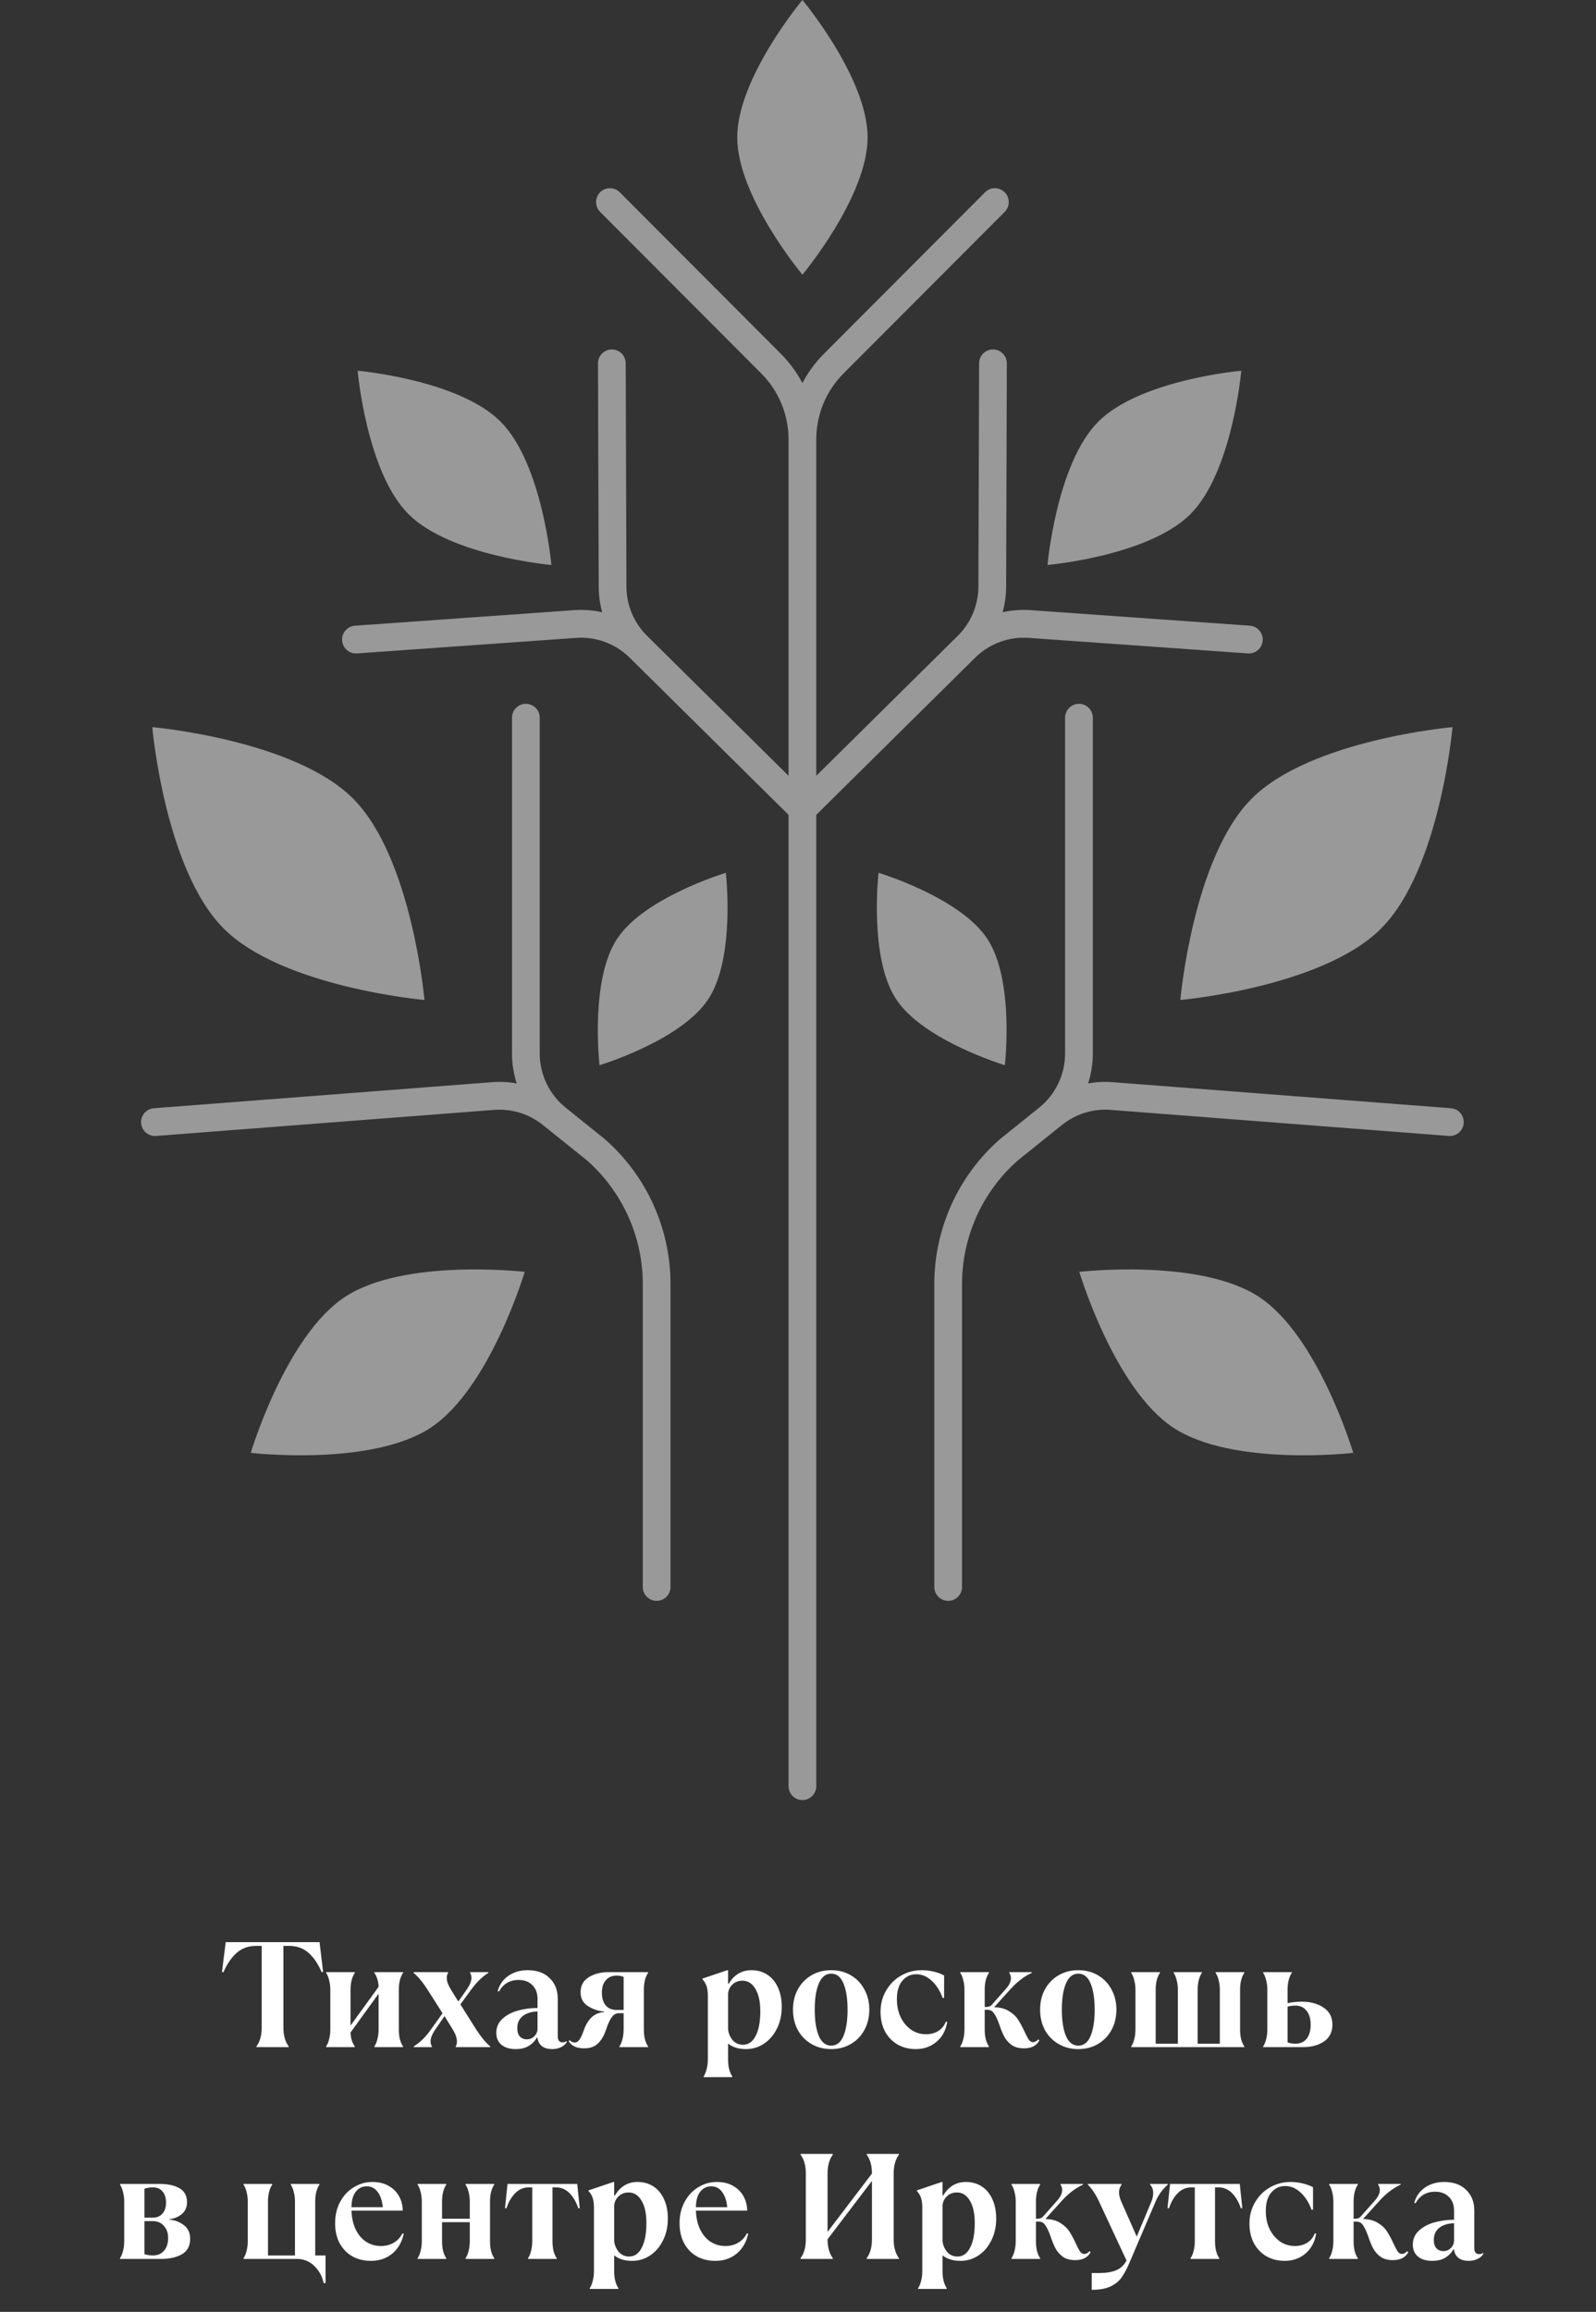 <?xml version="1.0" encoding="UTF-8"?> <svg xmlns="http://www.w3.org/2000/svg" width="181" height="262" viewBox="0 0 181 262" fill="none"><rect x="0" y="0" width="181" height="262" fill="#333333" stroke="none"/><path fill-rule="evenodd" clip-rule="evenodd" d="M98.393 15.565C98.393 8.834 91.001 0 91.001 0C91.001 0 83.609 8.834 83.609 15.565C83.609 22.296 91.001 31.13 91.001 31.13C91.001 31.13 98.393 22.296 98.393 15.565ZM68.061 21.789C68.675 21.174 69.67 21.174 70.284 21.789L88.559 40.096C89.544 41.083 90.363 42.204 90.999 43.416C91.635 42.204 92.455 41.083 93.439 40.096L111.714 21.789C112.328 21.174 113.324 21.174 113.938 21.789C114.552 22.404 114.552 23.401 113.938 24.017L95.662 42.324C93.71 44.279 92.602 46.922 92.572 49.685L92.572 49.741L92.572 49.801V87.919L106.772 73.884C106.795 73.858 106.819 73.833 106.843 73.809L108.38 72.292C108.403 72.269 108.426 72.247 108.449 72.225C108.474 72.2 108.5 72.175 108.526 72.151L108.619 72.059C110.11 70.585 110.952 68.576 110.958 66.478L111.039 41.174C111.042 40.304 111.748 39.601 112.616 39.604C113.484 39.607 114.186 40.314 114.183 41.184L114.103 66.489C114.1 67.476 113.964 68.449 113.707 69.385C114.737 69.154 115.806 69.071 116.881 69.147L141.744 70.91C142.61 70.972 143.262 71.725 143.201 72.592C143.14 73.46 142.388 74.113 141.522 74.052L116.659 72.29C114.464 72.134 112.308 72.907 110.711 74.416L92.572 92.344L92.572 202.425C92.572 203.295 91.868 204 91 204C90.132 204 89.428 203.295 89.428 202.425L89.428 92.343L71.289 74.416C69.692 72.907 67.536 72.134 65.341 72.29L40.478 74.052C39.612 74.113 38.861 73.46 38.799 72.592C38.738 71.725 39.391 70.972 40.257 70.91L65.119 69.147C66.194 69.071 67.263 69.154 68.293 69.385C68.036 68.449 67.9 67.476 67.897 66.489L67.817 41.184C67.814 40.314 68.516 39.607 69.384 39.604C70.252 39.601 70.959 40.304 70.961 41.174L71.042 66.478C71.048 68.576 71.89 70.585 73.381 72.059L73.474 72.151C73.523 72.197 73.572 72.244 73.62 72.292L75.157 73.809C75.181 73.833 75.205 73.858 75.228 73.884L89.428 87.919V49.862C89.427 49.851 89.427 49.841 89.427 49.83C89.427 49.821 89.427 49.811 89.427 49.802C89.427 49.763 89.427 49.724 89.427 49.685C89.397 46.922 88.288 44.279 86.336 42.324L68.061 24.017C67.447 23.401 67.447 22.404 68.061 21.789ZM140.771 42.015C140.771 42.015 139.763 53.498 135.012 58.258C130.26 63.018 118.798 64.028 118.798 64.028C118.798 64.028 119.806 52.545 124.557 47.785C129.309 43.025 140.771 42.015 140.771 42.015ZM46.317 58.258C41.566 53.498 40.558 42.015 40.558 42.015C40.558 42.015 52.02 43.025 56.772 47.785C61.523 52.545 62.531 64.028 62.531 64.028C62.531 64.028 51.069 63.018 46.317 58.258ZM99.637 98.916C99.637 98.916 98.525 108.515 101.622 113.229C104.719 117.943 113.96 120.716 113.96 120.716C113.96 120.716 115.072 111.116 111.975 106.403C108.878 101.689 99.637 98.916 99.637 98.916ZM156.636 105.221C163.311 98.535 164.727 82.404 164.727 82.404C164.727 82.404 148.625 83.823 141.951 90.51C135.276 97.196 133.86 113.326 133.86 113.326C133.86 113.326 149.962 111.907 156.636 105.221ZM153.471 164.652C153.471 164.652 139.784 166.235 133.065 161.798C126.347 157.363 122.403 144.137 122.403 144.137C122.403 144.137 136.09 142.555 142.808 146.991C149.527 151.427 153.471 164.652 153.471 164.652ZM80.33 113.229C83.427 108.515 82.315 98.916 82.315 98.916C82.315 98.916 73.074 101.689 69.977 106.403C66.88 111.116 67.992 120.716 67.992 120.716C67.992 120.716 77.233 117.943 80.33 113.229ZM17.27 82.404C17.27 82.404 18.686 98.535 25.36 105.221C32.035 111.907 48.137 113.326 48.137 113.326C48.137 113.326 46.721 97.196 40.046 90.509C33.371 83.823 17.27 82.404 17.27 82.404ZM48.843 161.798C42.125 166.234 28.437 164.652 28.437 164.652C28.437 164.652 32.382 151.427 39.1 146.991C45.818 142.555 59.506 144.137 59.506 144.137C59.506 144.137 55.561 157.363 48.843 161.798ZM122.363 79.763C123.231 79.763 123.935 80.468 123.935 81.338V119.386C123.935 120.554 123.751 121.699 123.399 122.785C124.316 122.619 125.256 122.569 126.2 122.642L164.548 125.595C165.414 125.662 166.062 126.419 165.995 127.286C165.929 128.153 165.173 128.802 164.307 128.736L125.959 125.782C123.972 125.629 122.001 126.238 120.445 127.485L117.829 129.582L115.436 131.504C111.41 135.049 109.102 140.159 109.102 145.53V179.848C109.102 180.718 108.398 181.423 107.53 181.423C106.661 181.423 105.958 180.718 105.958 179.848V145.53C105.958 139.24 108.666 133.257 113.39 129.113C113.398 129.105 113.407 129.098 113.415 129.091L113.427 129.081L113.442 129.069L117.848 125.529C119.708 124.035 120.791 121.775 120.791 119.386V81.338C120.791 80.468 121.495 79.763 122.363 79.763ZM61.209 81.338C61.209 80.468 60.505 79.763 59.637 79.763C58.769 79.763 58.065 80.468 58.065 81.338V119.386C58.065 120.554 58.249 121.699 58.601 122.785C57.684 122.619 56.744 122.569 55.8 122.642L17.452 125.595C16.586 125.662 15.938 126.419 16.005 127.286C16.071 128.153 16.827 128.802 17.693 128.736L56.041 125.782C58.028 125.629 59.999 126.238 61.555 127.485L64.171 129.582L66.564 131.504C70.59 135.049 72.898 140.159 72.898 145.53V179.848C72.898 180.718 73.602 181.422 74.47 181.422C75.338 181.422 76.042 180.718 76.042 179.848V145.53C76.042 139.24 73.333 133.256 68.61 129.113C68.593 129.098 68.576 129.083 68.558 129.069L64.152 125.529C62.292 124.034 61.209 121.775 61.209 119.386V81.338Z" fill="white" fill-opacity="0.5"></path><path d="M29.082 231.915C29.478 231.382 29.677 230.668 29.677 229.773V220.525H29.048C28.175 220.525 27.444 220.786 26.855 221.307C26.265 221.817 25.761 222.548 25.342 223.5H25.172L25.597 220.1H36.239L36.647 223.5H36.477C36.069 222.548 35.57 221.817 34.981 221.307C34.391 220.786 33.655 220.525 32.771 220.525H32.142V229.773C32.142 230.668 32.34 231.382 32.737 231.915V232H29.082V231.915ZM36.985 231.915C37.132 231.7 37.246 231.428 37.325 231.099C37.416 230.759 37.461 230.391 37.461 229.994V225.506C37.461 225.109 37.416 224.747 37.325 224.418C37.246 224.078 37.132 223.8 36.985 223.585V223.5H40.232V223.585C40.085 223.8 39.966 224.078 39.875 224.418C39.796 224.747 39.756 225.109 39.756 225.506V229.552L42.935 225.166C42.935 224.917 42.895 224.65 42.816 224.367C42.737 224.072 42.618 223.812 42.459 223.585V223.5H45.706V223.585C45.559 223.8 45.44 224.078 45.349 224.418C45.27 224.747 45.23 225.109 45.23 225.506V229.994C45.23 230.391 45.27 230.759 45.349 231.099C45.44 231.428 45.559 231.7 45.706 231.915V232H42.459V231.915C42.606 231.7 42.72 231.428 42.799 231.099C42.89 230.759 42.935 230.391 42.935 229.994V225.948L39.756 230.334C39.756 230.583 39.796 230.855 39.875 231.15C39.954 231.433 40.073 231.688 40.232 231.915V232H36.985V231.915ZM46.925 231.915C47.639 231.462 48.256 230.867 48.778 230.13L50.188 228.158L48.489 225.489C47.944 224.639 47.417 224.004 46.907 223.585V223.5H50.818V223.585C50.715 223.732 50.664 223.919 50.664 224.146C50.664 224.531 50.829 224.985 51.157 225.506L51.974 226.832L52.908 225.506C53.282 224.973 53.469 224.514 53.469 224.129C53.469 223.948 53.419 223.766 53.316 223.585V223.5H55.373V223.585C54.716 224.004 54.099 224.599 53.52 225.37L52.212 227.155L54.014 230.011C54.263 230.396 54.529 230.765 54.812 231.116C55.107 231.467 55.368 231.734 55.594 231.915V232H51.684V231.915C51.775 231.756 51.821 231.575 51.821 231.371C51.821 230.963 51.662 230.504 51.344 229.994L50.41 228.481L49.373 229.994C49.01 230.515 48.828 230.969 48.828 231.354C48.828 231.558 48.88 231.745 48.981 231.915V232H46.925V231.915ZM64.291 231.405C64.155 231.654 63.934 231.853 63.628 232C63.334 232.147 62.999 232.221 62.625 232.221C62.149 232.221 61.764 232.113 61.469 231.898C61.186 231.671 61.016 231.365 60.959 230.98L60.942 230.912H60.891C60.665 231.309 60.353 231.626 59.956 231.864C59.571 232.102 59.084 232.221 58.494 232.221C57.803 232.221 57.259 232.057 56.862 231.728C56.477 231.399 56.284 230.952 56.284 230.385C56.284 229.762 56.505 229.24 56.947 228.821C57.401 228.39 57.984 228.073 58.698 227.869C59.412 227.665 60.166 227.563 60.959 227.563V226.509C60.959 225.874 60.767 225.364 60.381 224.979C59.996 224.582 59.469 224.384 58.8 224.384C58.313 224.384 57.877 224.497 57.491 224.724C57.117 224.951 56.823 225.268 56.607 225.676H56.437C56.63 224.939 57.032 224.356 57.644 223.925C58.268 223.494 58.999 223.279 59.837 223.279C60.903 223.279 61.736 223.579 62.336 224.18C62.948 224.769 63.254 225.546 63.254 226.509V230.776C63.254 231.014 63.305 231.19 63.407 231.303C63.509 231.405 63.634 231.456 63.781 231.456C63.997 231.456 64.138 231.411 64.206 231.32L64.291 231.405ZM59.735 231.116C60.087 231.116 60.376 230.997 60.602 230.759C60.84 230.521 60.959 230.238 60.959 229.909V227.954C60.257 227.977 59.696 228.152 59.276 228.481C58.868 228.81 58.664 229.263 58.664 229.841C58.664 230.272 58.766 230.595 58.97 230.81C59.174 231.014 59.429 231.116 59.735 231.116ZM66.27 232.136C65.386 232.136 64.791 231.858 64.485 231.303L64.604 231.218C64.774 231.388 64.966 231.473 65.182 231.473C65.397 231.473 65.578 231.36 65.726 231.133C65.884 230.906 66.037 230.578 66.185 230.147C66.661 228.776 67.437 228.073 68.514 228.039V227.971C67.868 227.914 67.261 227.71 66.695 227.359C66.128 227.008 65.845 226.481 65.845 225.778C65.845 225.03 66.151 224.463 66.763 224.078C67.386 223.693 68.145 223.5 69.041 223.5H73.495V223.585C73.347 223.8 73.228 224.078 73.138 224.418C73.058 224.747 73.019 225.109 73.019 225.506V229.994C73.019 230.391 73.058 230.759 73.138 231.099C73.228 231.428 73.347 231.7 73.495 231.915V232H70.248V231.915C70.395 231.7 70.508 231.428 70.588 231.099C70.678 230.759 70.724 230.391 70.724 229.994V228.158H70.163C69.868 228.158 69.613 228.3 69.398 228.583C69.182 228.866 68.967 229.325 68.752 229.96C68.525 230.663 68.213 231.201 67.817 231.575C67.431 231.949 66.916 232.136 66.27 232.136ZM70.724 227.784V224.044C70.497 223.942 70.231 223.891 69.925 223.891C69.426 223.891 69.024 224.061 68.718 224.401C68.412 224.73 68.259 225.206 68.259 225.829C68.259 226.43 68.4 226.906 68.684 227.257C68.978 227.608 69.386 227.784 69.908 227.784H70.724ZM79.799 235.315C79.946 235.1 80.059 234.822 80.138 234.482C80.229 234.153 80.275 233.791 80.275 233.394V226.186C80.275 225.721 80.224 225.347 80.121 225.064C80.019 224.769 79.867 224.52 79.662 224.316V224.231L82.484 223.279H82.57V224.809H82.654C82.927 224.333 83.278 223.959 83.709 223.687C84.15 223.415 84.649 223.279 85.204 223.279C85.896 223.279 86.502 223.449 87.023 223.789C87.545 224.129 87.947 224.616 88.231 225.251C88.514 225.874 88.656 226.6 88.656 227.427C88.656 228.368 88.469 229.201 88.094 229.926C87.732 230.651 87.239 231.218 86.615 231.626C86.004 232.023 85.335 232.221 84.609 232.221C83.76 232.221 83.079 232.011 82.57 231.592V233.394C82.57 233.791 82.609 234.153 82.689 234.482C82.779 234.822 82.898 235.1 83.046 235.315V235.4H79.799V235.315ZM84.269 231.728C84.882 231.728 85.358 231.394 85.698 230.725C86.049 230.056 86.225 229.121 86.225 227.92C86.225 226.843 86.037 225.999 85.663 225.387C85.301 224.775 84.814 224.469 84.201 224.469C83.76 224.469 83.391 224.605 83.097 224.877C82.802 225.138 82.626 225.478 82.57 225.897V229.994C82.626 230.459 82.802 230.867 83.097 231.218C83.403 231.558 83.793 231.728 84.269 231.728ZM94.268 232.221C93.43 232.221 92.682 232.028 92.024 231.643C91.367 231.258 90.851 230.731 90.477 230.062C90.115 229.382 89.933 228.611 89.933 227.75C89.933 226.889 90.115 226.124 90.477 225.455C90.851 224.775 91.367 224.242 92.024 223.857C92.682 223.472 93.43 223.279 94.268 223.279C95.096 223.279 95.838 223.472 96.495 223.857C97.153 224.242 97.663 224.775 98.025 225.455C98.399 226.124 98.586 226.889 98.586 227.75C98.586 228.611 98.399 229.382 98.025 230.062C97.663 230.731 97.153 231.258 96.495 231.643C95.838 232.028 95.096 232.221 94.268 232.221ZM94.268 231.83C94.892 231.83 95.356 231.462 95.662 230.725C95.968 229.977 96.121 228.985 96.121 227.75C96.121 226.515 95.968 225.529 95.662 224.792C95.356 224.044 94.892 223.67 94.268 223.67C93.645 223.67 93.175 224.044 92.857 224.792C92.551 225.529 92.398 226.515 92.398 227.75C92.398 228.985 92.551 229.977 92.857 230.725C93.175 231.462 93.645 231.83 94.268 231.83ZM103.857 232.221C103.121 232.221 102.446 232.057 101.834 231.728C101.234 231.388 100.752 230.901 100.389 230.266C100.038 229.62 99.862 228.861 99.862 227.988C99.862 227.104 100.072 226.305 100.491 225.591C100.911 224.866 101.477 224.299 102.191 223.891C102.905 223.483 103.687 223.279 104.537 223.279C104.957 223.279 105.393 223.33 105.846 223.432C106.3 223.534 106.708 223.681 107.07 223.874V226.424H106.9C106.617 225.631 106.209 224.985 105.676 224.486C105.144 223.987 104.554 223.738 103.908 223.738C103.285 223.738 102.764 223.982 102.344 224.469C101.925 224.945 101.715 225.648 101.715 226.577C101.715 227.325 101.857 227.999 102.14 228.6C102.435 229.201 102.832 229.677 103.33 230.028C103.84 230.368 104.407 230.538 105.03 230.538C105.529 230.538 105.982 230.419 106.39 230.181C106.798 229.932 107.087 229.58 107.257 229.127H107.427C107.28 230.068 106.878 230.821 106.22 231.388C105.563 231.943 104.775 232.221 103.857 232.221ZM116.128 232.136C115.561 232.136 115.097 232.011 114.734 231.762C114.383 231.501 114.105 231.19 113.901 230.827C113.708 230.464 113.521 230.011 113.34 229.467C113.136 228.889 112.938 228.464 112.745 228.192C112.564 227.909 112.309 227.767 111.98 227.767H111.674V229.994C111.674 230.391 111.714 230.759 111.793 231.099C111.884 231.428 112.003 231.7 112.15 231.915V232H108.903V231.915C109.05 231.7 109.164 231.428 109.243 231.099C109.334 230.759 109.379 230.391 109.379 229.994V225.506C109.379 225.109 109.334 224.747 109.243 224.418C109.164 224.078 109.05 223.8 108.903 223.585V223.5H112.15V223.585C112.003 223.8 111.884 224.078 111.793 224.418C111.714 224.747 111.674 225.109 111.674 225.506V227.444H111.895C112.144 227.444 112.343 227.359 112.49 227.189L114.054 225.421C114.451 224.979 114.649 224.571 114.649 224.197C114.649 223.97 114.587 223.766 114.462 223.585V223.5H117.012V223.585C116.196 223.948 115.403 224.548 114.632 225.387L112.745 227.478C113.425 227.489 113.986 227.637 114.428 227.92C114.881 228.192 115.221 228.509 115.448 228.872C115.686 229.223 115.924 229.66 116.162 230.181C116.355 230.6 116.519 230.918 116.655 231.133C116.802 231.337 116.967 231.439 117.148 231.439C117.352 231.439 117.55 231.337 117.743 231.133L117.879 231.218C117.573 231.83 116.989 232.136 116.128 232.136ZM122.292 232.221C121.453 232.221 120.705 232.028 120.048 231.643C119.39 231.258 118.875 230.731 118.501 230.062C118.138 229.382 117.957 228.611 117.957 227.75C117.957 226.889 118.138 226.124 118.501 225.455C118.875 224.775 119.39 224.242 120.048 223.857C120.705 223.472 121.453 223.279 122.292 223.279C123.119 223.279 123.861 223.472 124.519 223.857C125.176 224.242 125.686 224.775 126.049 225.455C126.423 226.124 126.61 226.889 126.61 227.75C126.61 228.611 126.423 229.382 126.049 230.062C125.686 230.731 125.176 231.258 124.519 231.643C123.861 232.028 123.119 232.221 122.292 232.221ZM122.292 231.83C122.915 231.83 123.38 231.462 123.686 230.725C123.992 229.977 124.145 228.985 124.145 227.75C124.145 226.515 123.992 225.529 123.686 224.792C123.38 224.044 122.915 223.67 122.292 223.67C121.668 223.67 121.198 224.044 120.881 224.792C120.575 225.529 120.422 226.515 120.422 227.75C120.422 228.985 120.575 229.977 120.881 230.725C121.198 231.462 121.668 231.83 122.292 231.83ZM128.294 231.915C128.441 231.7 128.554 231.428 128.634 231.099C128.724 230.759 128.77 230.391 128.77 229.994V225.506C128.77 225.109 128.724 224.747 128.634 224.418C128.554 224.078 128.441 223.8 128.294 223.585V223.5H131.541V223.585C131.393 223.8 131.274 224.078 131.184 224.418C131.104 224.747 131.065 225.109 131.065 225.506V231.609H133.581V225.506C133.581 225.109 133.535 224.747 133.445 224.418C133.365 224.078 133.252 223.8 133.105 223.585V223.5H136.301V223.585C136.153 223.8 136.034 224.078 135.944 224.418C135.864 224.747 135.825 225.109 135.825 225.506V231.609H138.341V225.506C138.341 225.109 138.295 224.747 138.205 224.418C138.125 224.078 138.012 223.8 137.865 223.585V223.5H141.112V223.585C140.964 223.8 140.845 224.078 140.755 224.418C140.675 224.747 140.636 225.109 140.636 225.506V229.994C140.636 230.391 140.675 230.759 140.755 231.099C140.845 231.428 140.964 231.7 141.112 231.915V232H128.294V231.915ZM143.252 231.915C143.399 231.7 143.512 231.428 143.592 231.099C143.682 230.759 143.728 230.391 143.728 229.994V225.506C143.728 225.109 143.682 224.747 143.592 224.418C143.512 224.078 143.399 223.8 143.252 223.585V223.5H146.499V223.585C146.351 223.8 146.232 224.078 146.142 224.418C146.062 224.747 146.023 225.109 146.023 225.506V227.019C146.476 226.906 147.02 226.849 147.655 226.849C148.641 226.849 149.462 227.076 150.12 227.529C150.777 227.971 151.106 228.611 151.106 229.45C151.106 230.289 150.788 230.923 150.154 231.354C149.53 231.785 148.726 232 147.74 232H143.252V231.915ZM146.907 231.609C147.462 231.609 147.887 231.422 148.182 231.048C148.488 230.663 148.641 230.13 148.641 229.45C148.641 228.793 148.488 228.271 148.182 227.886C147.876 227.489 147.451 227.291 146.907 227.291C146.612 227.291 146.317 227.331 146.023 227.41V231.456C146.283 231.558 146.578 231.609 146.907 231.609ZM13.61 255.915C13.757 255.7 13.871 255.428 13.95 255.099C14.041 254.759 14.086 254.391 14.086 253.994V249.506C14.086 249.109 14.041 248.747 13.95 248.418C13.871 248.078 13.757 247.8 13.61 247.585V247.5H18.081C19.033 247.5 19.792 247.664 20.359 247.993C20.926 248.322 21.209 248.849 21.209 249.574C21.209 250.152 21.005 250.605 20.597 250.934C20.189 251.263 19.724 251.45 19.203 251.495V251.546C19.804 251.591 20.348 251.795 20.835 252.158C21.322 252.521 21.566 253.042 21.566 253.722C21.566 254.527 21.254 255.11 20.631 255.473C20.019 255.824 19.231 256 18.268 256H13.61V255.915ZM17.299 251.325C17.786 251.325 18.16 251.172 18.421 250.866C18.693 250.56 18.829 250.146 18.829 249.625C18.829 249.092 18.699 248.673 18.438 248.367C18.189 248.05 17.826 247.891 17.35 247.891C17.01 247.891 16.687 247.942 16.381 248.044V251.325H17.299ZM17.333 255.609C17.866 255.609 18.285 255.433 18.591 255.082C18.908 254.731 19.067 254.243 19.067 253.62C19.067 253.065 18.908 252.611 18.591 252.26C18.285 251.897 17.854 251.716 17.299 251.716H16.381V255.456C16.687 255.558 17.004 255.609 17.333 255.609ZM36.7 258.737C36.552 257.989 36.201 257.343 35.646 256.799C35.102 256.266 34.439 256 33.657 256H27.622V255.915C27.769 255.7 27.882 255.428 27.962 255.099C28.052 254.759 28.098 254.391 28.098 253.994V249.506C28.098 249.109 28.052 248.747 27.962 248.418C27.882 248.078 27.769 247.8 27.622 247.585V247.5H30.869V247.585C30.721 247.8 30.602 248.078 30.512 248.418C30.432 248.747 30.393 249.109 30.393 249.506V255.609H33.453V249.506C33.453 249.109 33.407 248.747 33.317 248.418C33.237 248.078 33.124 247.8 32.977 247.585V247.5H36.224V247.585C36.076 247.8 35.957 248.078 35.867 248.418C35.787 248.747 35.748 249.109 35.748 249.506V255.609H36.921V258.737H36.7ZM45.791 253.127C45.598 254.068 45.167 254.821 44.499 255.388C43.83 255.943 43.014 256.221 42.051 256.221C41.291 256.221 40.606 256.057 39.994 255.728C39.382 255.388 38.895 254.895 38.532 254.249C38.181 253.603 38.005 252.838 38.005 251.954C38.005 251.036 38.197 250.226 38.583 249.523C38.968 248.809 39.484 248.259 40.13 247.874C40.776 247.477 41.478 247.279 42.238 247.279C42.941 247.279 43.553 247.426 44.074 247.721C44.595 248.016 44.992 248.412 45.264 248.911C45.536 249.41 45.672 249.948 45.672 250.526H39.858C39.892 251.376 40.062 252.107 40.368 252.719C40.674 253.32 41.071 253.773 41.558 254.079C42.056 254.385 42.6 254.538 43.19 254.538C43.745 254.538 44.233 254.413 44.652 254.164C45.083 253.915 45.406 253.569 45.621 253.127H45.791ZM41.592 247.772C41.082 247.772 40.668 247.976 40.351 248.384C40.033 248.781 39.869 249.364 39.858 250.135H43.411C43.343 249.41 43.15 248.837 42.833 248.418C42.527 247.987 42.113 247.772 41.592 247.772ZM47.361 255.915C47.508 255.7 47.622 255.428 47.701 255.099C47.792 254.759 47.837 254.391 47.837 253.994V249.506C47.837 249.109 47.792 248.747 47.701 248.418C47.622 248.078 47.508 247.8 47.361 247.585V247.5H50.608V247.585C50.461 247.8 50.342 248.078 50.251 248.418C50.172 248.747 50.132 249.109 50.132 249.506V251.444H53.277V249.506C53.277 249.109 53.232 248.747 53.141 248.418C53.062 248.078 52.948 247.8 52.801 247.585V247.5H56.048V247.585C55.901 247.8 55.782 248.078 55.691 248.418C55.612 248.747 55.572 249.109 55.572 249.506V253.994C55.572 254.391 55.612 254.759 55.691 255.099C55.782 255.428 55.901 255.7 56.048 255.915V256H52.801V255.915C52.948 255.7 53.062 255.428 53.141 255.099C53.232 254.759 53.277 254.391 53.277 253.994V251.835H50.132V253.994C50.132 254.391 50.172 254.759 50.251 255.099C50.342 255.428 50.461 255.7 50.608 255.915V256H47.361V255.915ZM59.885 255.915C60.033 255.7 60.146 255.428 60.225 255.099C60.316 254.759 60.361 254.391 60.361 253.994V247.891H59.97C59.381 247.891 58.871 248.106 58.44 248.537C58.01 248.968 57.675 249.54 57.437 250.254H57.267L57.556 247.5H65.461L65.75 250.254H65.58C65.342 249.54 65.008 248.968 64.577 248.537C64.147 248.106 63.637 247.891 63.047 247.891H62.656V253.994C62.656 254.391 62.696 254.759 62.775 255.099C62.866 255.428 62.985 255.7 63.132 255.915V256H59.885V255.915ZM66.882 259.315C67.03 259.1 67.143 258.822 67.222 258.482C67.313 258.153 67.359 257.791 67.359 257.394V250.186C67.359 249.721 67.308 249.347 67.206 249.064C67.103 248.769 66.951 248.52 66.746 248.316V248.231L69.569 247.279H69.653V248.809H69.739C70.01 248.333 70.362 247.959 70.793 247.687C71.234 247.415 71.733 247.279 72.288 247.279C72.98 247.279 73.586 247.449 74.108 247.789C74.629 248.129 75.031 248.616 75.314 249.251C75.598 249.874 75.74 250.6 75.74 251.427C75.74 252.368 75.552 253.201 75.178 253.926C74.816 254.651 74.323 255.218 73.7 255.626C73.088 256.023 72.419 256.221 71.694 256.221C70.844 256.221 70.163 256.011 69.653 255.592V257.394C69.653 257.791 69.693 258.153 69.772 258.482C69.863 258.822 69.982 259.1 70.129 259.315V259.4H66.882V259.315ZM71.353 255.728C71.966 255.728 72.442 255.394 72.781 254.725C73.133 254.056 73.308 253.121 73.308 251.92C73.308 250.843 73.121 249.999 72.748 249.387C72.385 248.775 71.897 248.469 71.285 248.469C70.844 248.469 70.475 248.605 70.18 248.877C69.886 249.138 69.71 249.478 69.653 249.897V253.994C69.71 254.459 69.886 254.867 70.18 255.218C70.487 255.558 70.877 255.728 71.353 255.728ZM84.854 253.127C84.662 254.068 84.231 254.821 83.562 255.388C82.894 255.943 82.078 256.221 81.114 256.221C80.355 256.221 79.669 256.057 79.057 255.728C78.445 255.388 77.958 254.895 77.595 254.249C77.244 253.603 77.068 252.838 77.068 251.954C77.068 251.036 77.261 250.226 77.646 249.523C78.032 248.809 78.547 248.259 79.193 247.874C79.839 247.477 80.542 247.279 81.301 247.279C82.004 247.279 82.616 247.426 83.137 247.721C83.659 248.016 84.055 248.412 84.327 248.911C84.599 249.41 84.735 249.948 84.735 250.526H78.921C78.955 251.376 79.125 252.107 79.431 252.719C79.737 253.32 80.134 253.773 80.621 254.079C81.12 254.385 81.664 254.538 82.253 254.538C82.809 254.538 83.296 254.413 83.715 254.164C84.146 253.915 84.469 253.569 84.684 253.127H84.854ZM80.655 247.772C80.145 247.772 79.732 247.976 79.414 248.384C79.097 248.781 78.933 249.364 78.921 250.135H82.474C82.406 249.41 82.214 248.837 81.896 248.418C81.59 247.987 81.177 247.772 80.655 247.772ZM90.793 255.915C91.19 255.382 91.388 254.668 91.388 253.773V246.327C91.388 245.432 91.19 244.718 90.793 244.185V244.1H94.448V244.185C94.052 244.718 93.853 245.432 93.853 246.327V252.94L98.885 246.327C98.885 245.432 98.687 244.718 98.29 244.185V244.1H101.946V244.185C101.549 244.718 101.351 245.432 101.351 246.327V253.773C101.351 254.668 101.549 255.382 101.946 255.915V256H98.29V255.915C98.687 255.382 98.885 254.668 98.885 253.773V247.16L93.853 253.773C93.853 254.668 94.052 255.382 94.448 255.915V256H90.793V255.915ZM104.12 259.315C104.267 259.1 104.38 258.822 104.46 258.482C104.55 258.153 104.596 257.791 104.596 257.394V250.186C104.596 249.721 104.545 249.347 104.443 249.064C104.341 248.769 104.188 248.52 103.984 248.316V248.231L106.806 247.279H106.891V248.809H106.976C107.248 248.333 107.599 247.959 108.03 247.687C108.472 247.415 108.97 247.279 109.526 247.279C110.217 247.279 110.823 247.449 111.345 247.789C111.866 248.129 112.268 248.616 112.552 249.251C112.835 249.874 112.977 250.6 112.977 251.427C112.977 252.368 112.79 253.201 112.416 253.926C112.053 254.651 111.56 255.218 110.937 255.626C110.325 256.023 109.656 256.221 108.931 256.221C108.081 256.221 107.401 256.011 106.891 255.592V257.394C106.891 257.791 106.93 258.153 107.01 258.482C107.1 258.822 107.219 259.1 107.367 259.315V259.4H104.12V259.315ZM108.591 255.728C109.203 255.728 109.679 255.394 110.019 254.725C110.37 254.056 110.546 253.121 110.546 251.92C110.546 250.843 110.359 249.999 109.985 249.387C109.622 248.775 109.135 248.469 108.523 248.469C108.081 248.469 107.712 248.605 107.418 248.877C107.123 249.138 106.947 249.478 106.891 249.897V253.994C106.947 254.459 107.123 254.867 107.418 255.218C107.724 255.558 108.115 255.728 108.591 255.728ZM121.939 256.136C121.372 256.136 120.907 256.011 120.545 255.762C120.193 255.501 119.916 255.19 119.712 254.827C119.519 254.464 119.332 254.011 119.151 253.467C118.947 252.889 118.748 252.464 118.556 252.192C118.374 251.909 118.119 251.767 117.791 251.767H117.485V253.994C117.485 254.391 117.524 254.759 117.604 255.099C117.694 255.428 117.813 255.7 117.961 255.915V256H114.714V255.915C114.861 255.7 114.974 255.428 115.054 255.099C115.144 254.759 115.19 254.391 115.19 253.994V249.506C115.19 249.109 115.144 248.747 115.054 248.418C114.974 248.078 114.861 247.8 114.714 247.585V247.5H117.961V247.585C117.813 247.8 117.694 248.078 117.604 248.418C117.524 248.747 117.485 249.109 117.485 249.506V251.444H117.706C117.955 251.444 118.153 251.359 118.301 251.189L119.865 249.421C120.261 248.979 120.46 248.571 120.46 248.197C120.46 247.97 120.397 247.766 120.273 247.585V247.5H122.823V247.585C122.007 247.948 121.213 248.548 120.443 249.387L118.556 251.478C119.236 251.489 119.797 251.637 120.239 251.92C120.692 252.192 121.032 252.509 121.259 252.872C121.497 253.223 121.735 253.66 121.973 254.181C122.165 254.6 122.33 254.918 122.466 255.133C122.613 255.337 122.777 255.439 122.959 255.439C123.163 255.439 123.361 255.337 123.554 255.133L123.69 255.218C123.384 255.83 122.8 256.136 121.939 256.136ZM123.814 257.598H124.664C125.469 257.598 126.115 257.49 126.602 257.275C127.09 257.071 127.475 256.708 127.758 256.187L124.613 249.438C124.251 248.667 123.837 248.05 123.372 247.585V247.5H127.197V247.585C127.005 247.834 126.908 248.129 126.908 248.469C126.908 248.764 126.993 249.109 127.163 249.506L128.914 253.467L130.529 249.625C130.699 249.24 130.784 248.877 130.784 248.537C130.784 248.14 130.665 247.823 130.427 247.585V247.5H132.433V247.585C131.844 248.095 131.385 248.73 131.056 249.489L128.064 256.493C127.77 257.173 127.475 257.717 127.18 258.125C126.886 258.544 126.466 258.879 125.922 259.128C125.39 259.377 124.687 259.502 123.814 259.502V257.598ZM135.024 255.915C135.171 255.7 135.285 255.428 135.364 255.099C135.455 254.759 135.5 254.391 135.5 253.994V247.891H135.109C134.52 247.891 134.01 248.106 133.579 248.537C133.148 248.968 132.814 249.54 132.576 250.254H132.406L132.695 247.5H140.6L140.889 250.254H140.719C140.481 249.54 140.147 248.968 139.716 248.537C139.285 248.106 138.775 247.891 138.186 247.891H137.795V253.994C137.795 254.391 137.835 254.759 137.914 255.099C138.005 255.428 138.124 255.7 138.271 255.915V256H135.024V255.915ZM145.693 256.221C144.956 256.221 144.282 256.057 143.67 255.728C143.069 255.388 142.588 254.901 142.225 254.266C141.874 253.62 141.698 252.861 141.698 251.988C141.698 251.104 141.908 250.305 142.327 249.591C142.746 248.866 143.313 248.299 144.027 247.891C144.741 247.483 145.523 247.279 146.373 247.279C146.792 247.279 147.229 247.33 147.682 247.432C148.135 247.534 148.543 247.681 148.906 247.874V250.424H148.736C148.453 249.631 148.045 248.985 147.512 248.486C146.979 247.987 146.39 247.738 145.744 247.738C145.121 247.738 144.599 247.982 144.18 248.469C143.761 248.945 143.551 249.648 143.551 250.577C143.551 251.325 143.693 251.999 143.976 252.6C144.271 253.201 144.667 253.677 145.166 254.028C145.676 254.368 146.243 254.538 146.866 254.538C147.365 254.538 147.818 254.419 148.226 254.181C148.634 253.932 148.923 253.58 149.093 253.127H149.263C149.116 254.068 148.713 254.821 148.056 255.388C147.399 255.943 146.611 256.221 145.693 256.221ZM157.964 256.136C157.397 256.136 156.933 256.011 156.57 255.762C156.219 255.501 155.941 255.19 155.737 254.827C155.544 254.464 155.357 254.011 155.176 253.467C154.972 252.889 154.774 252.464 154.581 252.192C154.4 251.909 154.145 251.767 153.816 251.767H153.51V253.994C153.51 254.391 153.55 254.759 153.629 255.099C153.72 255.428 153.839 255.7 153.986 255.915V256H150.739V255.915C150.886 255.7 151 255.428 151.079 255.099C151.17 254.759 151.215 254.391 151.215 253.994V249.506C151.215 249.109 151.17 248.747 151.079 248.418C151 248.078 150.886 247.8 150.739 247.585V247.5H153.986V247.585C153.839 247.8 153.72 248.078 153.629 248.418C153.55 248.747 153.51 249.109 153.51 249.506V251.444H153.731C153.98 251.444 154.179 251.359 154.326 251.189L155.89 249.421C156.287 248.979 156.485 248.571 156.485 248.197C156.485 247.97 156.423 247.766 156.298 247.585V247.5H158.848V247.585C158.032 247.948 157.239 248.548 156.468 249.387L154.581 251.478C155.261 251.489 155.822 251.637 156.264 251.92C156.717 252.192 157.057 252.509 157.284 252.872C157.522 253.223 157.76 253.66 157.998 254.181C158.191 254.6 158.355 254.918 158.491 255.133C158.638 255.337 158.803 255.439 158.984 255.439C159.188 255.439 159.386 255.337 159.579 255.133L159.715 255.218C159.409 255.83 158.825 256.136 157.964 256.136ZM168.234 255.405C168.098 255.654 167.877 255.853 167.571 256C167.276 256.147 166.942 256.221 166.568 256.221C166.092 256.221 165.706 256.113 165.412 255.898C165.128 255.671 164.958 255.365 164.902 254.98L164.885 254.912H164.834C164.607 255.309 164.295 255.626 163.899 255.864C163.513 256.102 163.026 256.221 162.437 256.221C161.745 256.221 161.201 256.057 160.805 255.728C160.419 255.399 160.227 254.952 160.227 254.385C160.227 253.762 160.448 253.24 160.89 252.821C161.343 252.39 161.927 252.073 162.641 251.869C163.355 251.665 164.108 251.563 164.902 251.563V250.509C164.902 249.874 164.709 249.364 164.324 248.979C163.938 248.582 163.411 248.384 162.743 248.384C162.255 248.384 161.819 248.497 161.434 248.724C161.06 248.951 160.765 249.268 160.55 249.676H160.38C160.572 248.939 160.975 248.356 161.587 247.925C162.21 247.494 162.941 247.279 163.78 247.279C164.845 247.279 165.678 247.579 166.279 248.18C166.891 248.769 167.197 249.546 167.197 250.509V254.776C167.197 255.014 167.248 255.19 167.35 255.303C167.452 255.405 167.576 255.456 167.724 255.456C167.939 255.456 168.081 255.411 168.149 255.32L168.234 255.405ZM163.678 255.116C164.029 255.116 164.318 254.997 164.545 254.759C164.783 254.521 164.902 254.238 164.902 253.909V251.954C164.199 251.977 163.638 252.152 163.219 252.481C162.811 252.81 162.607 253.263 162.607 253.841C162.607 254.272 162.709 254.595 162.913 254.81C163.117 255.014 163.372 255.116 163.678 255.116Z" fill="white"></path></svg> 